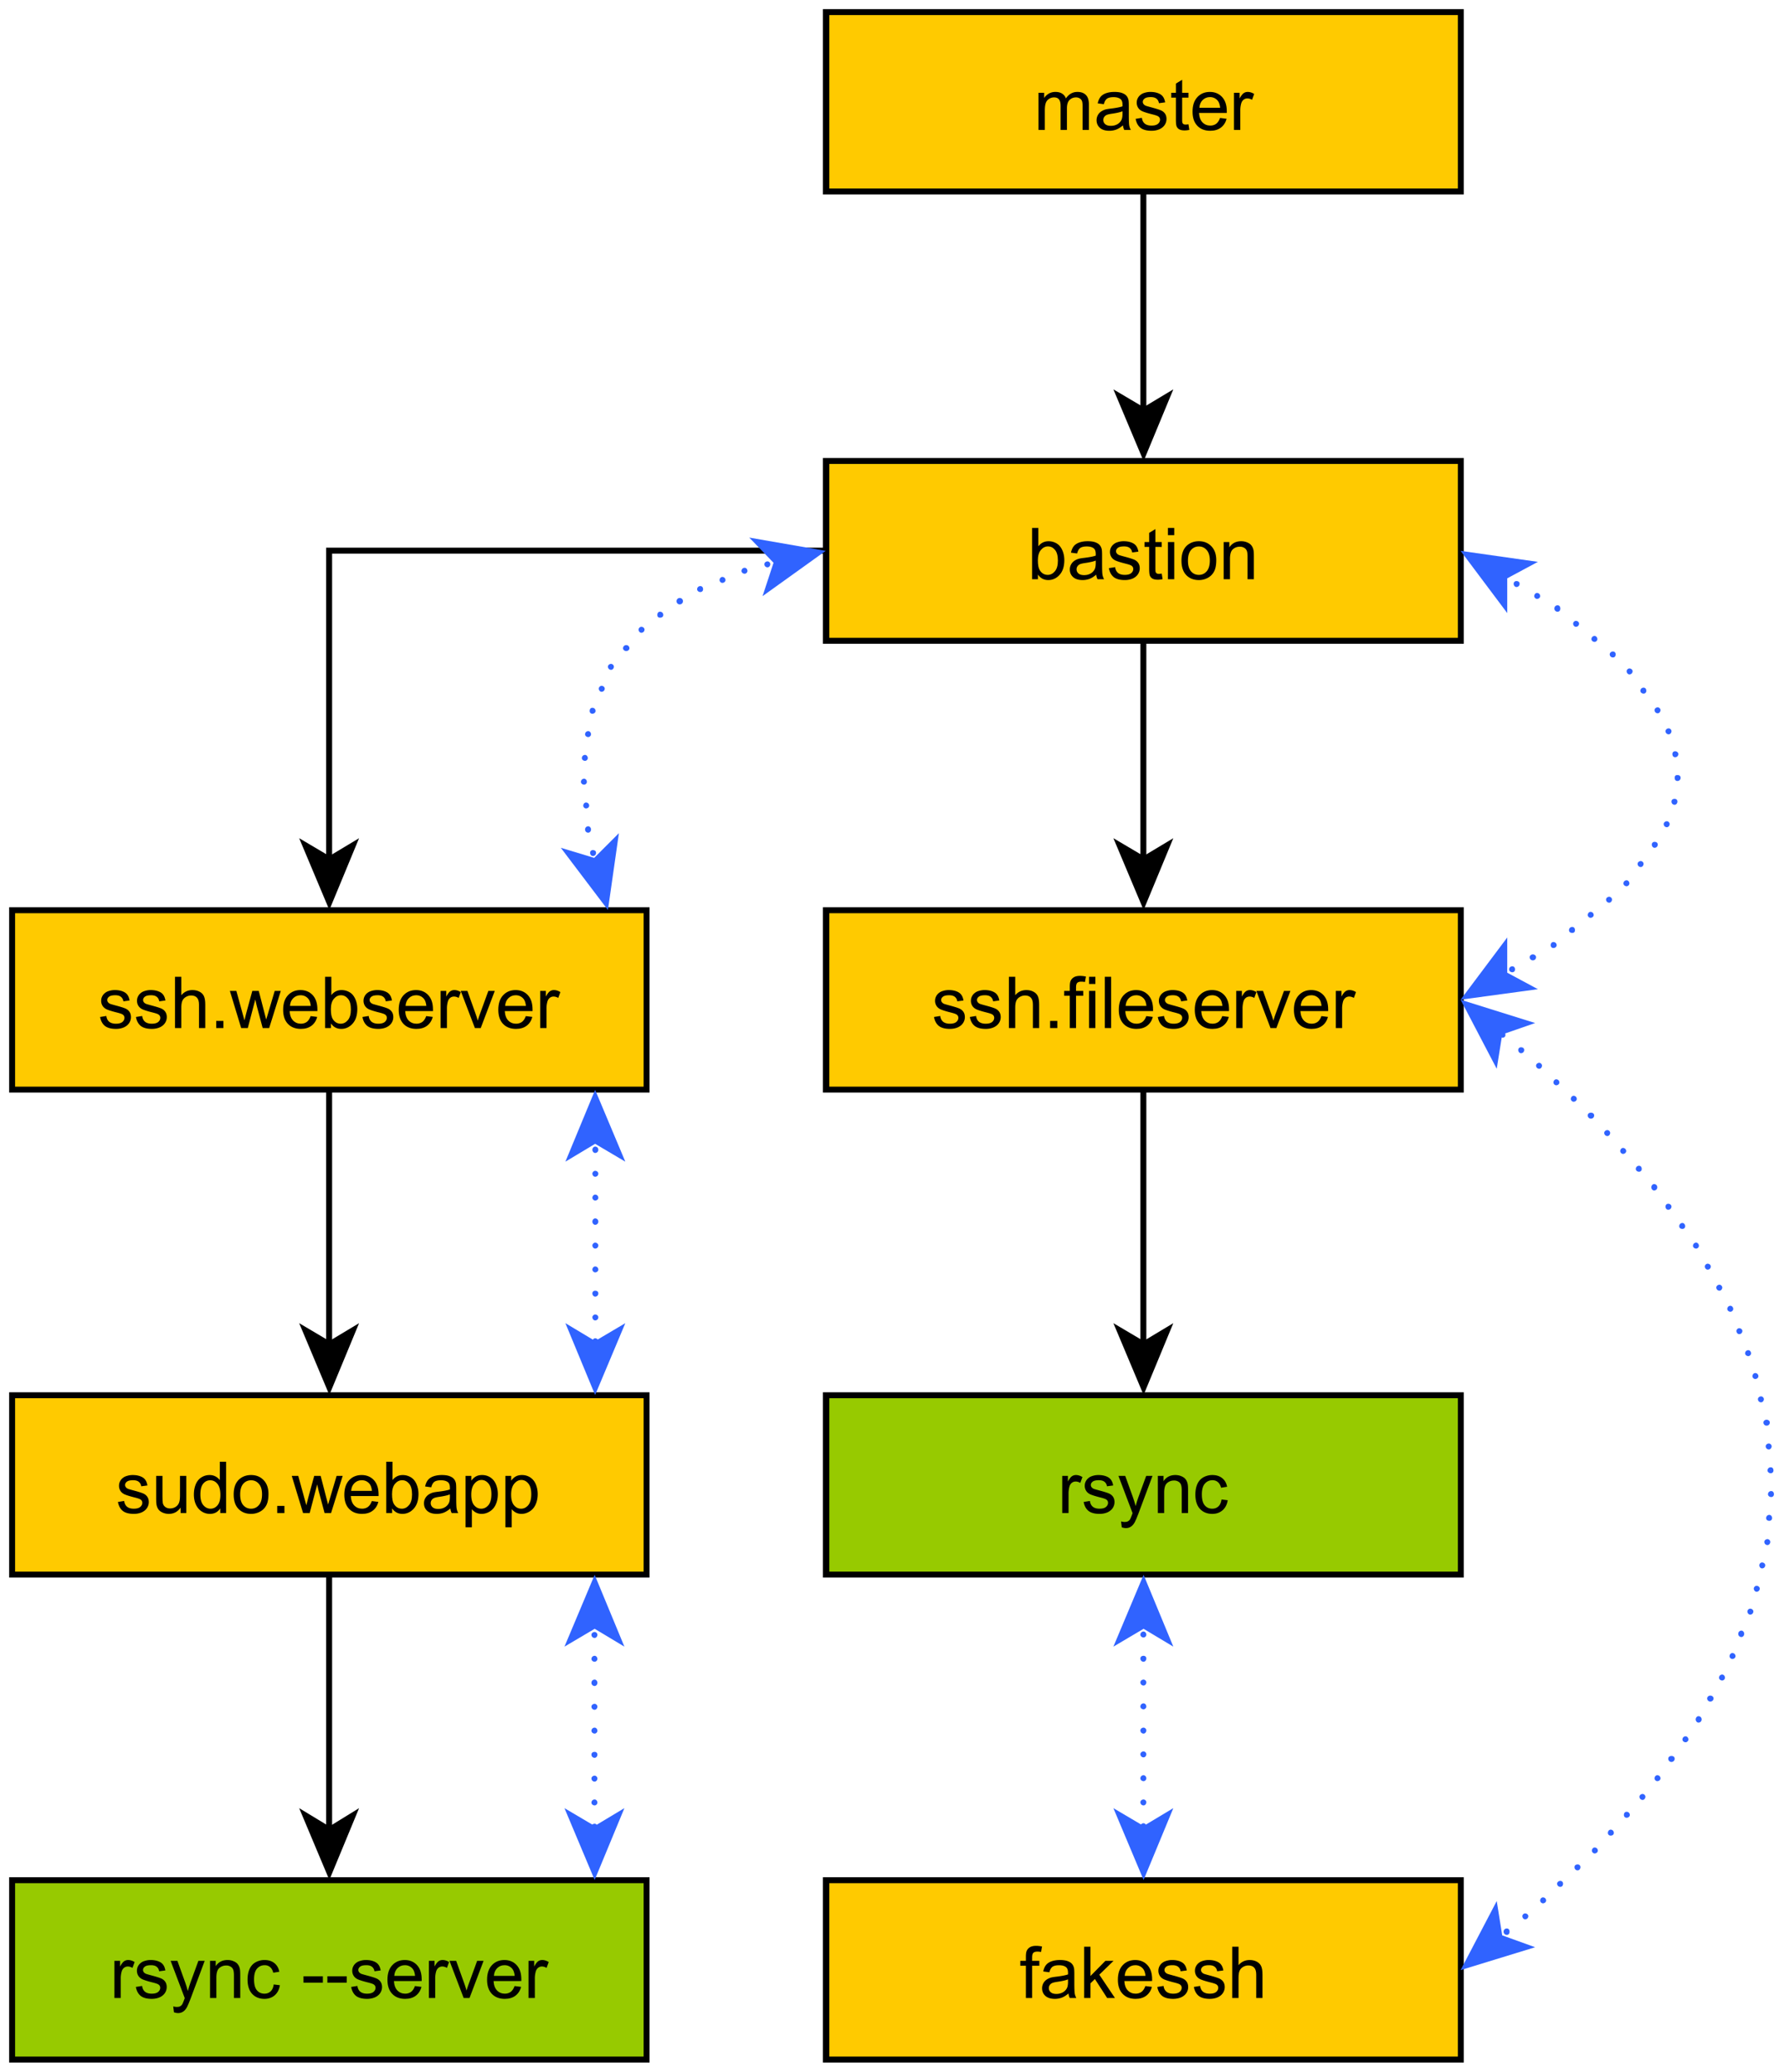 <svg xmlns="http://www.w3.org/2000/svg" xmlns:xlink="http://www.w3.org/1999/xlink" width="624" height="724.479" viewBox="0 0 468 543.359"><defs><symbol overflow="visible" id="a"><path d="M2.766 0H1.234v-13.453h1.641v4.797C3.57-9.531 4.461-9.97 5.547-9.97c.601 0 1.172.121 1.703.36.54.242.984.578 1.328 1.015.344.438.613.969.813 1.594.195.617.296 1.277.296 1.984 0 1.668-.417 2.961-1.25 3.875C7.614-.234 6.625.22 5.47.22 4.32.219 3.422-.258 2.766-1.22zM2.75-4.953c0 1.18.156 2.027.469 2.547.52.844 1.222 1.265 2.11 1.265.726 0 1.35-.312 1.874-.937C7.734-2.703 8-3.633 8-4.875c0-1.281-.258-2.223-.766-2.828-.5-.602-1.109-.906-1.828-.906-.718 0-1.343.312-1.875.937-.523.625-.781 1.531-.781 2.719zm0 0"/></symbol><symbol overflow="visible" id="b"><path d="M7.594-1.203c-.606.523-1.196.89-1.766 1.11a5.213 5.213 0 0 1-1.812.312C2.94.219 2.113-.04 1.53-.562c-.574-.52-.86-1.188-.86-2A2.735 2.735 0 0 1 1.86-4.829c.352-.238.75-.422 1.188-.547.32-.082.812-.16 1.469-.234 1.332-.164 2.316-.36 2.953-.579v-.437c0-.664-.157-1.14-.469-1.422-.418-.363-1.043-.547-1.875-.547-.781 0-1.36.137-1.734.406-.368.274-.637.75-.813 1.438l-1.61-.219c.145-.687.384-1.242.72-1.672.332-.425.816-.754 1.453-.984.644-.227 1.382-.344 2.218-.344.832 0 1.508.102 2.032.297.52.2.898.45 1.14.75.25.293.422.664.516 1.11.05.28.078.792.078 1.53v2.204c0 1.531.035 2.5.11 2.906.07.406.21.797.421 1.172H7.937a3.365 3.365 0 0 1-.343-1.203zm-.125-3.688c-.606.243-1.508.45-2.703.625-.68.094-1.157.204-1.438.329-.281.124-.5.308-.656.546-.156.23-.235.493-.235.782 0 .437.165.804.5 1.093.333.293.82.438 1.47.438.632 0 1.195-.133 1.687-.406a2.64 2.64 0 0 0 1.11-1.157c.175-.363.265-.91.265-1.64zm0 0"/></symbol><symbol overflow="visible" id="c"><path d="M.578-2.906l1.64-.266c.083.656.333 1.164.75 1.516.427.343 1.016.515 1.766.515.758 0 1.32-.148 1.688-.453.363-.312.547-.676.547-1.093 0-.376-.164-.665-.485-.876-.218-.156-.78-.343-1.687-.562-1.211-.313-2.047-.578-2.516-.797-.469-.226-.824-.535-1.062-.922a2.456 2.456 0 0 1-.36-1.312c0-.438.098-.836.297-1.203.196-.375.469-.68.813-.922.25-.196.597-.36 1.047-.485a4.964 4.964 0 0 1 1.421-.203c.77 0 1.442.11 2.016.328.582.22 1.008.524 1.281.907.282.375.473.875.579 1.5l-1.626.218c-.074-.5-.289-.89-.64-1.171-.344-.282-.84-.422-1.484-.422-.762 0-1.305.125-1.625.375-.325.25-.485.543-.485.875 0 .218.067.414.203.578.133.187.344.34.625.453.164.062.656.203 1.469.422 1.164.312 1.977.57 2.438.765.468.2.832.493 1.093.875.258.375.39.844.39 1.407a2.8 2.8 0 0 1-.483 1.562c-.325.48-.79.856-1.391 1.125-.606.258-1.29.39-2.047.39-1.273 0-2.242-.257-2.906-.78C1.187-1.095.766-1.875.578-2.906zm0 0"/></symbol><symbol overflow="visible" id="d"><path d="M4.844-1.484l.234 1.468c-.46.094-.871.141-1.234.141-.606 0-1.074-.094-1.406-.281a1.57 1.57 0 0 1-.688-.75c-.137-.313-.203-.961-.203-1.953v-5.61H.328V-9.75h1.219v-2.406l1.64-1v3.406h1.657v1.281H3.187v5.703c0 .47.024.774.079.907a.765.765 0 0 0 .28.328c.134.086.329.125.579.125.176 0 .414-.024.719-.078zm0 0"/></symbol><symbol overflow="visible" id="e"><path d="M1.25-11.563v-1.89h1.656v1.89zM1.25 0v-9.75h1.656V0zm0 0"/></symbol><symbol overflow="visible" id="f"><path d="M.625-4.875c0-1.8.5-3.14 1.5-4.016.844-.718 1.863-1.078 3.063-1.078 1.343 0 2.437.446 3.28 1.328.852.875 1.282 2.086 1.282 3.625 0 1.262-.188 2.25-.563 2.97a3.96 3.96 0 0 1-1.64 1.671 4.832 4.832 0 0 1-2.36.594C3.82.219 2.72-.22 1.876-1.094 1.039-1.969.625-3.227.625-4.875zm1.703 0c0 1.25.27 2.188.813 2.813.539.617 1.222.921 2.046.921.82 0 1.504-.312 2.047-.937.551-.625.829-1.57.829-2.844 0-1.207-.278-2.117-.829-2.734-.543-.625-1.226-.938-2.046-.938-.825 0-1.508.309-2.047.922-.543.617-.813 1.547-.813 2.797zm0 0"/></symbol><symbol overflow="visible" id="g"><path d="M1.234 0v-9.75H2.72v1.39c.719-1.07 1.754-1.609 3.11-1.609.581 0 1.116.11 1.609.328.5.211.867.485 1.109.829.25.335.422.742.515 1.218.063.305.094.836.094 1.594v6H7.5v-5.922c0-.676-.063-1.18-.188-1.516a1.561 1.561 0 0 0-.687-.796 2.166 2.166 0 0 0-1.14-.297c-.712 0-1.32.226-1.829.672-.511.437-.765 1.28-.765 2.53V0zm0 0"/></symbol><symbol overflow="visible" id="h"><path d="M1.234 0v-13.453h1.657v4.828c.77-.895 1.742-1.344 2.921-1.344.72 0 1.344.149 1.875.438.532.281.91.672 1.141 1.172.227.5.344 1.23.344 2.187V0h-1.64v-6.172c0-.832-.184-1.437-.548-1.812-.355-.375-.859-.563-1.515-.563-.492 0-.953.133-1.39.39-.43.25-.735.595-.923 1.032-.18.43-.265 1.027-.265 1.797V0zm0 0"/></symbol><symbol overflow="visible" id="i"><path d="M1.703 0v-1.875h1.89V0zm0 0"/></symbol><symbol overflow="visible" id="j"><path d="M3.031 0L.062-9.75h1.704l1.546 5.625.579 2.094c.02-.102.187-.77.5-2L5.953-9.75h1.688l1.468 5.656.485 1.86.562-1.875 1.672-5.641h1.594L10.375 0H8.672L7.109-5.844 6.734-7.5 4.766 0zm0 0"/></symbol><symbol overflow="visible" id="k"><path d="M7.906-3.14l1.719.218c-.273.992-.773 1.762-1.5 2.313-.73.554-1.664.828-2.797.828-1.43 0-2.558-.438-3.39-1.313-.836-.875-1.25-2.11-1.25-3.703 0-1.633.421-2.906 1.265-3.812.844-.907 1.938-1.36 3.281-1.36 1.313 0 2.38.446 3.204 1.328.82.887 1.234 2.137 1.234 3.75v.438H2.39c.062 1.074.363 1.898.906 2.469.55.562 1.234.843 2.047.843.601 0 1.117-.156 1.547-.468.425-.32.765-.832 1.015-1.532zM2.484-5.813h5.454c-.086-.82-.293-1.438-.625-1.844-.532-.633-1.215-.953-2.047-.953-.762 0-1.403.257-1.922.765-.524.512-.809 1.188-.86 2.032zm0 0"/></symbol><symbol overflow="visible" id="l"><path d="M1.219 0v-9.75h1.484v1.484c.383-.695.735-1.156 1.047-1.375.32-.218.676-.328 1.063-.328.562 0 1.128.18 1.703.531l-.563 1.532c-.406-.239-.812-.36-1.219-.36-.367 0-.695.11-.984.329-.281.218-.484.523-.61.906a6.532 6.532 0 0 0-.265 1.922V0zm0 0"/></symbol><symbol overflow="visible" id="m"><path d="M3.953 0L.234-9.75h1.75l2.094 5.844c.227.625.438 1.277.625 1.953a27.66 27.66 0 0 1 .61-1.844L7.483-9.75h1.688L5.484 0zm0 0"/></symbol><symbol overflow="visible" id="n"><path d="M7.625 0v-1.438C6.863-.331 5.832.22 4.531.22c-.574 0-1.11-.11-1.61-.328-.5-.22-.87-.493-1.108-.829-.243-.332-.415-.742-.516-1.234-.063-.32-.094-.832-.094-1.531V-9.75H2.86v5.406c0 .867.032 1.45.094 1.75.102.43.32.766.656 1.016.344.25.758.375 1.25.375.5 0 .961-.125 1.391-.375.438-.258.742-.61.922-1.047.187-.438.281-1.07.281-1.906V-9.75H9.11V0zm0 0"/></symbol><symbol overflow="visible" id="o"><path d="M7.563 0v-1.234C6.944-.266 6.038.219 4.842.219c-.78 0-1.5-.215-2.155-.64-.649-.427-1.153-1.024-1.516-1.798C.816-2.989.64-3.867.64-4.859c0-.977.16-1.864.484-2.657.32-.789.805-1.394 1.453-1.812a3.93 3.93 0 0 1 2.188-.64 3.22 3.22 0 0 1 1.562.374c.457.25.832.574 1.125.969v-4.828h1.64V0zm-5.22-4.86c0 1.25.259 2.184.782 2.798.531.617 1.156.921 1.875.921.719 0 1.328-.289 1.828-.875.508-.593.766-1.5.766-2.718 0-1.332-.262-2.305-.782-2.922-.511-.625-1.14-.938-1.89-.938-.742 0-1.356.305-1.844.906-.492.594-.734 1.54-.734 2.829zm0 0"/></symbol><symbol overflow="visible" id="p"><path d="M1.234 3.734V-9.75H2.75v1.266c.352-.489.75-.86 1.188-1.11.445-.25.992-.375 1.64-.375.82 0 1.55.215 2.188.64.644.43 1.129 1.032 1.453 1.813.32.782.484 1.637.484 2.563 0 1-.183 1.902-.547 2.703-.355.793-.875 1.402-1.562 1.828-.68.426-1.39.64-2.14.64a3.174 3.174 0 0 1-1.485-.343 3.467 3.467 0 0 1-1.078-.89v4.75zm1.5-8.546c0 1.25.254 2.18.766 2.78.508.595 1.125.891 1.844.891.726 0 1.351-.304 1.875-.921.531-.626.797-1.586.797-2.891 0-1.238-.258-2.164-.766-2.781-.512-.625-1.121-.938-1.828-.938-.711 0-1.336.328-1.875.985-.543.656-.813 1.617-.813 2.875zm0 0"/></symbol><symbol overflow="visible" id="q"><path d="M1.64 0v-8.469H.173V-9.75H1.64v-1.031c0-.656.054-1.145.171-1.469.157-.426.43-.77.829-1.031.406-.27.968-.406 1.687-.406.469 0 .984.058 1.547.171l-.25 1.438a5.44 5.44 0 0 0-.969-.094c-.5 0-.855.11-1.062.328-.211.211-.313.61-.313 1.203v.891h1.89v1.281h-1.89V0zm0 0"/></symbol><symbol overflow="visible" id="r"><path d="M1.25 0v-13.453h1.656v7.672L6.812-9.75h2.141L5.22-6.125 9.329 0H7.28L4.063-4.984 2.905-3.86V0zm0 0"/></symbol><symbol overflow="visible" id="s"><path d="M1.172 3.75L.984 2.203c.364.094.676.14.938.14.375 0 .672-.062.89-.187.22-.117.395-.281.532-.5.101-.168.273-.578.515-1.234L4 .016.297-9.75h1.781L4.11-4.11c.258.72.493 1.477.704 2.266.195-.758.425-1.5.687-2.218L7.578-9.75h1.656L5.531.172c-.406 1.062-.718 1.797-.937 2.203-.293.54-.633.938-1.016 1.188-.375.257-.824.39-1.344.39-.324 0-.68-.07-1.062-.203zm0 0"/></symbol><symbol overflow="visible" id="t"><path d="M7.594-3.563l1.625.204c-.18 1.125-.633 2.007-1.36 2.64-.73.625-1.625.938-2.687.938-1.336 0-2.406-.43-3.219-1.297C1.141-1.953.734-3.207.734-4.844c0-1.05.172-1.968.516-2.75.352-.789.883-1.383 1.594-1.781a4.756 4.756 0 0 1 2.328-.594c1.062 0 1.926.274 2.594.813.675.531 1.109 1.289 1.296 2.265l-1.593.25c-.157-.656-.434-1.144-.828-1.468-.387-.332-.856-.5-1.407-.5-.824 0-1.496.304-2.015.906-.524.594-.781 1.539-.781 2.828 0 1.305.25 2.25.75 2.844.5.594 1.156.89 1.968.89.645 0 1.18-.195 1.61-.593.437-.395.71-1.004.828-1.829zm0 0"/></symbol><symbol overflow="visible" id="v"><path d="M.594-4.031v-1.672h5.078v1.672zm0 0"/></symbol><symbol overflow="visible" id="w"><path d="M1.203 0v-13.453H2.86V0zm0 0"/></symbol><symbol overflow="visible" id="x"><path d="M1.234 0v-9.75H2.72v1.375c.3-.477.707-.863 1.219-1.156a3.446 3.446 0 0 1 1.734-.438c.719 0 1.305.153 1.766.453.468.305.796.72.984 1.25.77-1.132 1.773-1.703 3.015-1.703.97 0 1.711.274 2.235.813.52.531.781 1.355.781 2.469V0h-1.656v-6.14c0-.657-.055-1.13-.156-1.423a1.384 1.384 0 0 0-.579-.703 1.855 1.855 0 0 0-1-.265c-.68 0-1.246.23-1.703.687-.449.45-.671 1.18-.671 2.188V0H7.03v-6.328c0-.738-.136-1.29-.406-1.656-.273-.364-.71-.547-1.313-.547-.468 0-.902.125-1.296.375a2.03 2.03 0 0 0-.86 1.062c-.18.469-.265 1.149-.265 2.032V0zm0 0"/></symbol></defs><path d="M0 0h468v543.36H0zm0 0" fill="#fff"/><path d="M216.719 120.96H383.16V168H216.72zm0 0" fill="#ffca00"/><use xlink:href="#a" x="341.52" y="276.24" width="100%" height="100%" transform="translate(-72 -124.32)"/><use xlink:href="#b" x="351.978" y="276.24" width="100%" height="100%" transform="translate(-72 -124.32)"/><use xlink:href="#c" x="362.32" y="276.24" width="100%" height="100%" transform="translate(-72 -124.32)"/><use xlink:href="#d" x="371.911" y="276.24" width="100%" height="100%" transform="translate(-72 -124.32)"/><use xlink:href="#e" x="377.135" y="276.24" width="100%" height="100%" transform="translate(-72 -124.32)"/><use xlink:href="#f" x="381.313" y="276.24" width="100%" height="100%" transform="translate(-72 -124.32)"/><use xlink:href="#g" x="391.771" y="276.24" width="100%" height="100%" transform="translate(-72 -124.32)"/><path d="M216.719 120.121H384v48.719H215.879V120.12zm0 1.559v-.72h.84V168h-.84v-.719H383.16V168h-.719v-47.04h.72v.72zm0 0"/><path d="M3.121 238.68H169.56v47.16H3.12zm0 0" fill="#ffca00"/><use xlink:href="#c" x="97.68" y="393.96" width="100%" height="100%" transform="translate(-72 -124.32)"/><use xlink:href="#c" x="107.082" y="393.96" width="100%" height="100%" transform="translate(-72 -124.32)"/><use xlink:href="#h" x="116.672" y="393.96" width="100%" height="100%" transform="translate(-72 -124.32)"/><use xlink:href="#i" x="127.015" y="393.96" width="100%" height="100%" transform="translate(-72 -124.32)"/><use xlink:href="#j" x="132.239" y="393.96" width="100%" height="100%" transform="translate(-72 -124.32)"/><use xlink:href="#k" x="145.59" y="393.96" width="100%" height="100%" transform="translate(-72 -124.32)"/><use xlink:href="#a" x="156.048" y="393.96" width="100%" height="100%" transform="translate(-72 -124.32)"/><use xlink:href="#c" x="166.506" y="393.96" width="100%" height="100%" transform="translate(-72 -124.32)"/><use xlink:href="#k" x="175.908" y="393.96" width="100%" height="100%" transform="translate(-72 -124.32)"/><use xlink:href="#l" x="186.367" y="393.96" width="100%" height="100%" transform="translate(-72 -124.32)"/><use xlink:href="#m" x="192.628" y="393.96" width="100%" height="100%" transform="translate(-72 -124.32)"/><use xlink:href="#k" x="202.031" y="393.96" width="100%" height="100%" transform="translate(-72 -124.32)"/><use xlink:href="#l" x="212.489" y="393.96" width="100%" height="100%" transform="translate(-72 -124.32)"/><path d="M3.121 237.96h167.277v48.599h-168V237.96zm0 1.56v-.84h.84v47.16h-.84V285H169.56v.84h-.72v-47.16h.72v.84zm0 0"/><path d="M3.121 365.879H169.56v47.16H3.12zm0 0" fill="#ffca00"/><use xlink:href="#c" x="102.36" y="521.16" width="100%" height="100%" transform="translate(-72 -124.32)"/><use xlink:href="#n" x="111.762" y="521.16" width="100%" height="100%" transform="translate(-72 -124.32)"/><use xlink:href="#o" x="122.22" y="521.16" width="100%" height="100%" transform="translate(-72 -124.32)"/><use xlink:href="#f" x="132.678" y="521.16" width="100%" height="100%" transform="translate(-72 -124.32)"/><use xlink:href="#i" x="143.021" y="521.16" width="100%" height="100%" transform="translate(-72 -124.32)"/><use xlink:href="#j" x="148.474" y="521.16" width="100%" height="100%" transform="translate(-72 -124.32)"/><use xlink:href="#k" x="161.637" y="521.16" width="100%" height="100%" transform="translate(-72 -124.32)"/><use xlink:href="#a" x="172.095" y="521.16" width="100%" height="100%" transform="translate(-72 -124.32)"/><use xlink:href="#b" x="182.553" y="521.16" width="100%" height="100%" transform="translate(-72 -124.32)"/><use xlink:href="#p" x="192.895" y="521.16" width="100%" height="100%" transform="translate(-72 -124.32)"/><use xlink:href="#p" x="203.353" y="521.16" width="100%" height="100%" transform="translate(-72 -124.32)"/><path d="M3.121 365.16h167.277v48.598h-168V365.16zm0 1.559v-.84h.84v47.16h-.84v-.84H169.56v.84h-.72v-47.16h.72v.84zm0 0"/><path d="M216.719 493.078H383.16v47.16H216.72zm0 0" fill="#ffca00"/><use xlink:href="#q" x="339.48" y="648.36" width="100%" height="100%" transform="translate(-72 -124.32)"/><use xlink:href="#b" x="344.704" y="648.36" width="100%" height="100%" transform="translate(-72 -124.32)"/><use xlink:href="#r" x="355.163" y="648.36" width="100%" height="100%" transform="translate(-72 -124.32)"/><use xlink:href="#k" x="364.565" y="648.36" width="100%" height="100%" transform="translate(-72 -124.32)"/><use xlink:href="#c" x="375.023" y="648.36" width="100%" height="100%" transform="translate(-72 -124.32)"/><use xlink:href="#c" x="384.613" y="648.36" width="100%" height="100%" transform="translate(-72 -124.32)"/><use xlink:href="#h" x="394.015" y="648.36" width="100%" height="100%" transform="translate(-72 -124.32)"/><path d="M216.719 492.36H384v48.6H215.879v-48.6zm0 1.558v-.84h.84v47.16h-.84v-.84H383.16v.84h-.719v-47.16h.72v.84zm0 0"/><path d="M216.719 365.879H383.16v47.16H216.72zm0 0" fill="#97ca00"/><use xlink:href="#l" x="349.44" y="521.16" width="100%" height="100%" transform="translate(-72 -124.32)"/><use xlink:href="#c" x="355.702" y="521.16" width="100%" height="100%" transform="translate(-72 -124.32)"/><use xlink:href="#s" x="365.104" y="521.16" width="100%" height="100%" transform="translate(-72 -124.32)"/><use xlink:href="#g" x="374.506" y="521.16" width="100%" height="100%" transform="translate(-72 -124.32)"/><use xlink:href="#t" x="384.849" y="521.16" width="100%" height="100%" transform="translate(-72 -124.32)"/><path d="M216.719 365.16H384v48.598H215.879V365.16zm0 1.559v-.84h.84v47.16h-.84v-.84H383.16v.84h-.719v-47.16h.72v.84zm0 0"/><path d="M3.121 493.078H169.56v47.16H3.12zm0 0" fill="#97ca00"/><use xlink:href="#l" x="100.8" y="648.36" width="100%" height="100%" transform="translate(-72 -124.32)"/><use xlink:href="#c" x="107.062" y="648.36" width="100%" height="100%" transform="translate(-72 -124.32)"/><use xlink:href="#s" x="116.464" y="648.36" width="100%" height="100%" transform="translate(-72 -124.32)"/><use xlink:href="#g" x="125.866" y="648.36" width="100%" height="100%" transform="translate(-72 -124.32)"/><use xlink:href="#t" x="136.209" y="648.36" width="100%" height="100%" transform="translate(-72 -124.32)"/><use xlink:href="#u" x="145.799" y="648.36" width="100%" height="100%" transform="translate(-72 -124.32)"/><use xlink:href="#v" x="151.023" y="648.36" width="100%" height="100%" transform="translate(-72 -124.32)"/><use xlink:href="#v" x="157.285" y="648.36" width="100%" height="100%" transform="translate(-72 -124.32)"/><use xlink:href="#c" x="163.547" y="648.36" width="100%" height="100%" transform="translate(-72 -124.32)"/><use xlink:href="#k" x="172.949" y="648.36" width="100%" height="100%" transform="translate(-72 -124.32)"/><use xlink:href="#l" x="183.292" y="648.36" width="100%" height="100%" transform="translate(-72 -124.32)"/><use xlink:href="#m" x="189.685" y="648.36" width="100%" height="100%" transform="translate(-72 -124.32)"/><use xlink:href="#k" x="199.087" y="648.36" width="100%" height="100%" transform="translate(-72 -124.32)"/><use xlink:href="#l" x="209.43" y="648.36" width="100%" height="100%" transform="translate(-72 -124.32)"/><path d="M3.121 492.36h167.277v48.6h-168v-48.6zm0 1.558v-.84h.84v47.16h-.84v-.84H169.56v.84h-.72v-47.16h.72v.84zm0 0"/><path d="M216.719 238.68H383.16v47.16H216.72zm0 0" fill="#ffca00"/><use xlink:href="#c" x="316.44" y="393.96" width="100%" height="100%" transform="translate(-72 -124.32)"/><use xlink:href="#c" x="325.842" y="393.96" width="100%" height="100%" transform="translate(-72 -124.32)"/><use xlink:href="#h" x="335.432" y="393.96" width="100%" height="100%" transform="translate(-72 -124.32)"/><use xlink:href="#i" x="345.775" y="393.96" width="100%" height="100%" transform="translate(-72 -124.32)"/><use xlink:href="#q" x="350.999" y="393.96" width="100%" height="100%" transform="translate(-72 -124.32)"/><use xlink:href="#e" x="356.452" y="393.96" width="100%" height="100%" transform="translate(-72 -124.32)"/><use xlink:href="#w" x="360.63" y="393.96" width="100%" height="100%" transform="translate(-72 -124.32)"/><use xlink:href="#k" x="364.808" y="393.96" width="100%" height="100%" transform="translate(-72 -124.32)"/><use xlink:href="#c" x="375.15" y="393.96" width="100%" height="100%" transform="translate(-72 -124.32)"/><use xlink:href="#k" x="384.74" y="393.96" width="100%" height="100%" transform="translate(-72 -124.32)"/><use xlink:href="#l" x="395.083" y="393.96" width="100%" height="100%" transform="translate(-72 -124.32)"/><use xlink:href="#m" x="401.345" y="393.96" width="100%" height="100%" transform="translate(-72 -124.32)"/><use xlink:href="#k" x="410.747" y="393.96" width="100%" height="100%" transform="translate(-72 -124.32)"/><use xlink:href="#l" x="421.205" y="393.96" width="100%" height="100%" transform="translate(-72 -124.32)"/><path d="M216.719 237.96H384v48.599H215.879V237.96zm0 1.56v-.84h.84v47.16h-.84V285H383.16v.84h-.719v-47.16h.72v.84zm0 0"/><path d="M216.719 3.121H383.16v47.16H216.72zm0 0" fill="#ffca00"/><use xlink:href="#x" x="343.2" y="158.4" width="100%" height="100%" transform="translate(-72 -124.32)"/><use xlink:href="#b" x="358.996" y="158.4" width="100%" height="100%" transform="translate(-72 -124.32)"/><use xlink:href="#c" x="369.338" y="158.4" width="100%" height="100%" transform="translate(-72 -124.32)"/><use xlink:href="#d" x="378.928" y="158.4" width="100%" height="100%" transform="translate(-72 -124.32)"/><use xlink:href="#k" x="384.153" y="158.4" width="100%" height="100%" transform="translate(-72 -124.32)"/><use xlink:href="#l" x="394.495" y="158.4" width="100%" height="100%" transform="translate(-72 -124.32)"/><path d="M216.719 2.398H384V51H215.879V2.398zm0 1.563v-.84h.84v47.16h-.84v-.84H383.16v.84h-.719V3.121h.72v.84zm0 0M216.719 145.2H86.399v-.72h.722v81.598H85.56v-82.437h131.16zm0 0"/><path d="M86.398 238.68l7.801-18.84-7.8 4.68-7.919-4.68zm0 0"/><path d="M201.36 147.238c.359 0 .718.364.718.723 0 .48-.36.84-.719.84a.82.82 0 0 1-.84-.84c0-.36.36-.723.84-.723zm-6 1.68c.359 0 .718.363.718.84 0 .363-.36.722-.719.722-.48 0-.84-.359-.84-.722 0-.477.36-.84.84-.84zm-5.88 2.402c.48 0 .84.36.84.84 0 .36-.36.719-.84.719-.359 0-.718-.36-.718-.719 0-.48.36-.84.718-.84zm-5.761 2.399c.48 0 .722.36.722.84 0 .359-.242.722-.722.722s-.84-.363-.84-.722c0-.48.36-.84.84-.84zm-5.399 3.12c.48 0 .84.36.84.84 0 .481-.36.84-.84.84a.82.82 0 0 1-.84-.84c0-.48.36-.84.84-.84zm-5.16 3.602c.48 0 .84.36.84.84 0 .477-.36.719-.84.719s-.719-.242-.719-.719c0-.48.239-.84.72-.84zm-4.922 3.957c.48 0 .84.36.84.723 0 .48-.36.84-.84.84-.36 0-.718-.36-.718-.84 0-.363.359-.723.718-.723zm-3.957 4.801c.48 0 .84.36.84.84 0 .36-.36.719-.84.719s-.84-.36-.84-.719c0-.48.36-.84.84-.84zm-3.96 4.922c.359 0 .718.36.718.719 0 .48-.36.84-.719.84a.82.82 0 0 1-.84-.84c0-.36.36-.719.84-.719zm-2.52 5.758c.48 0 .84.36.84.723 0 .476-.36.84-.84.84-.36 0-.723-.364-.723-.84 0-.364.363-.723.723-.723zm-2.403 5.762c.48 0 .84.359.84.84 0 .359-.36.718-.84.718-.476 0-.718-.36-.718-.719 0-.48.242-.84.718-.84zm-1.078 6.117c.36 0 .72.363.72.844 0 .359-.36.718-.72.718-.48 0-.84-.36-.84-.718 0-.48.36-.844.84-.844zm-.84 6.242c.36 0 .72.36.72.84 0 .36-.36.719-.72.719-.48 0-.84-.36-.84-.72 0-.48.36-.839.84-.839zm-.242 6.238c.364 0 .723.364.723.84 0 .363-.36.723-.723.723-.476 0-.84-.36-.84-.723 0-.476.364-.84.84-.84zm.48 6.242c.481 0 .84.36.84.84 0 .36-.359.72-.84.72-.359 0-.718-.36-.718-.72 0-.48.36-.84.719-.84zm.602 6.239c.36 0 .72.36.72.84s-.36.84-.72.84a.82.82 0 0 1-.84-.84c0-.48.36-.84.84-.84zm1.2 6.242c.48 0 .84.238.84.719 0 .48-.36.84-.84.84-.36 0-.72-.36-.72-.84s.36-.72.72-.72zm0 0" fill="#3063ff"/><path d="M216.602 144.48L196.559 141l6.363 6.602-2.883 8.757zm0 0M159.48 238.68l2.88-20.16-6.481 6.48-8.758-2.64zm0 0" fill="#3063ff"/><path d="M87.121 285.84v67.441H85.56V285.84zm0 0"/><path d="M86.398 365.879l7.801-18.84-7.8 4.68-7.919-4.68zm0 0"/><path d="M156.121 300.719c.48 0 .84.36.84.84s-.36.84-.84.84c-.36 0-.723-.36-.723-.84s.364-.84.723-.84zm0 6.36c.48 0 .84.362.84.722 0 .48-.36.84-.84.84-.36 0-.723-.36-.723-.84 0-.36.364-.723.723-.723zm0 6.241c.48 0 .84.36.84.84 0 .36-.36.719-.84.719-.36 0-.723-.36-.723-.719 0-.48.364-.84.723-.84zm0 6.239c.48 0 .84.359.84.84 0 .48-.36.84-.84.84-.36 0-.723-.36-.723-.84 0-.481.364-.84.723-.84zm0 6.359c.48 0 .84.363.84.723 0 .48-.36.84-.84.84-.36 0-.723-.36-.723-.84 0-.36.364-.723.723-.723zm0 6.242c.48 0 .84.36.84.84 0 .36-.36.719-.84.719-.36 0-.723-.36-.723-.719 0-.48.364-.84.723-.84zm0 6.36c.48 0 .84.238.84.718s-.36.84-.84.84c-.36 0-.723-.36-.723-.84s.364-.718.723-.718zm0 6.238c.48 0 .84.363.84.722 0 .48-.36.84-.84.84-.36 0-.723-.36-.723-.84 0-.359.364-.722.723-.722zm0 6.242c.48 0 .84.36.84.84 0 .36-.36.719-.84.719-.36 0-.723-.36-.723-.72 0-.48.364-.839.723-.839zm0 0" fill="#3063ff"/><path d="M156.121 285.84l-7.8 18.84 7.8-4.68 7.918 4.68zm0 0M156.121 365.879l7.918-18.84-7.918 4.68-7.8-4.68zm0 0M300 427.918c.36 0 .719.363.719.84 0 .363-.36.722-.719.722-.48 0-.84-.359-.84-.722 0-.477.36-.84.84-.84zm0 6.363c.36 0 .719.239.719.719s-.36.84-.719.84a.82.82 0 0 1-.84-.84c0-.48.36-.719.84-.719zm0 6.239c.36 0 .719.359.719.718 0 .48-.36.84-.719.84a.82.82 0 0 1-.84-.84c0-.36.36-.718.84-.718zm0 6.238c.36 0 .719.363.719.844 0 .359-.36.718-.719.718-.48 0-.84-.36-.84-.718 0-.48.36-.844.84-.844zm0 6.363c.36 0 .719.36.719.719 0 .48-.36.84-.719.84a.82.82 0 0 1-.84-.84c0-.36.36-.719.84-.719zm0 6.238c.36 0 .719.36.719.72 0 .48-.36.839-.719.839a.82.82 0 0 1-.84-.84c0-.36.36-.719.84-.719zm0 6.243c.36 0 .719.359.719.84 0 .359-.36.718-.719.718-.48 0-.84-.36-.84-.719 0-.48.36-.84.84-.84zm0 6.359c.36 0 .719.36.719.719 0 .48-.36.84-.719.84a.82.82 0 0 1-.84-.84c0-.36.36-.72.84-.72zm0 6.238c.36 0 .719.36.719.84 0 .36-.36.719-.719.719-.48 0-.84-.36-.84-.719 0-.48.36-.84.84-.84zm0 0" fill="#3063ff"/><path d="M300 413.04l-7.922 18.839 7.922-4.68 7.8 4.68zm0 0M300 493.078l7.8-18.84-7.8 4.68-7.922-4.68zm0 0M156 428.04c.36 0 .719.358.719.718 0 .48-.36.844-.719.844a.823.823 0 0 1-.84-.844c0-.36.36-.719.84-.719zm0 6.241c.36 0 .719.36.719.84 0 .36-.36.719-.719.719-.48 0-.84-.36-.84-.719 0-.48.36-.84.84-.84zm0 6.239c.36 0 .719.359.719.84 0 .48-.36.84-.719.84a.82.82 0 0 1-.84-.84c0-.481.36-.84.84-.84zm0 6.359c.36 0 .719.36.719.723 0 .476-.36.84-.719.84a.822.822 0 0 1-.84-.84c0-.364.36-.723.84-.723zm0 6.242c.36 0 .719.36.719.84 0 .36-.36.719-.719.719-.48 0-.84-.36-.84-.72 0-.48.36-.839.84-.839zm0 6.36c.36 0 .719.238.719.718s-.36.84-.719.84a.82.82 0 0 1-.84-.84c0-.48.36-.719.84-.719zm0 6.238c.36 0 .719.36.719.722 0 .477-.36.84-.719.84a.822.822 0 0 1-.84-.84c0-.363.36-.722.84-.722zm0 6.242c.36 0 .719.36.719.84 0 .36-.36.719-.719.719-.48 0-.84-.36-.84-.72 0-.48.36-.84.84-.84zm0 6.36c.36 0 .719.359.719.718 0 .48-.36.84-.719.84a.82.82 0 0 1-.84-.84c0-.36.36-.719.84-.719zm0 0" fill="#3063ff"/><path d="M156 413.04l-7.922 18.839 7.922-4.68 7.8 4.68zm0 0M156 493.078l7.8-18.84-7.8 4.68-7.922-4.68zm0 0" fill="#3063ff"/><path d="M87.121 413.04v67.562H85.56v-67.563zm0 0"/><path d="M86.398 493.078l7.801-18.84-7.8 4.801-7.919-4.8zm0 0M300.719 168v58.078h-1.559V168zm0 0"/><path d="M300 238.68l7.8-18.84-7.8 4.68-7.922-4.68zm0 0"/><path d="M395.281 505.8c.48 0 .719.36.719.84 0 .481-.238.84-.719.84a.82.82 0 0 1-.84-.84c0-.48.36-.84.84-.84zm4.797-3.96c.48 0 .844.36.844.719 0 .48-.363.84-.844.84-.36 0-.719-.36-.719-.84 0-.36.36-.72.72-.72zm4.684-4.2c.476 0 .84.36.84.84 0 .36-.364.72-.84.72-.364 0-.723-.36-.723-.72 0-.48.36-.84.723-.84zm4.558-4.32c.48 0 .72.36.72.72 0 .48-.24.839-.72.839a.82.82 0 0 1-.84-.84c0-.36.36-.719.84-.719zm4.559-4.32c.36 0 .723.238.723.719 0 .48-.364.84-.723.84a.82.82 0 0 1-.84-.84c0-.48.36-.719.84-.719zm4.441-4.441c.48 0 .84.359.84.84 0 .359-.36.722-.84.722-.36 0-.718-.363-.718-.723 0-.48.359-.84.718-.84zm4.2-4.68c.48 0 .84.36.84.84s-.36.722-.84.722c-.36 0-.72-.242-.72-.722s.36-.84.72-.84zm4.199-4.68c.48 0 .84.36.84.84 0 .36-.36.719-.84.719s-.719-.36-.719-.719c0-.48.238-.84.719-.84zm4.203-4.68c.36 0 .719.36.719.72 0 .48-.36.84-.72.84a.823.823 0 0 1-.843-.84c0-.36.363-.72.844-.72zm3.84-4.917c.476 0 .84.359.84.84 0 .359-.364.718-.84.718-.364 0-.723-.36-.723-.719 0-.48.36-.84.723-.84zm3.718-5.043c.48 0 .84.242.84.722 0 .477-.36.84-.84.84a.822.822 0 0 1-.84-.84c0-.48.36-.722.84-.722zm3.72-5.16c.359 0 .722.359.722.84 0 .363-.363.722-.723.722-.48 0-.84-.36-.84-.723 0-.48.36-.84.84-.84zm3.359-5.278c.48 0 .84.36.84.84s-.36.84-.84.84c-.36 0-.72-.36-.72-.84s.36-.84.72-.84zm3.12-5.402c.481 0 .84.36.84.722 0 .477-.359.84-.84.84a.822.822 0 0 1-.84-.84c0-.363.36-.722.84-.722zm3.122-5.52c.36 0 .719.36.719.84 0 .36-.36.719-.72.719-.48 0-.84-.36-.84-.719 0-.48.36-.84.84-.84zm2.64-5.64c.48 0 .84.359.84.84 0 .359-.36.722-.84.722-.363 0-.722-.363-.722-.723 0-.48.36-.84.722-.84zm2.399-5.88c.36 0 .719.36.719.84 0 .481-.36.84-.72.84a.82.82 0 0 1-.839-.84c0-.48.36-.84.84-.84zm2.281-5.761c.48 0 .84.363.84.723 0 .48-.36.84-.84.84-.36 0-.723-.36-.723-.84 0-.36.364-.723.723-.723zm1.68-6c.48 0 .84.363.84.723 0 .48-.36.84-.84.84-.36 0-.723-.36-.723-.84 0-.36.363-.723.723-.723zm1.437-6.117c.48 0 .84.36.84.719 0 .48-.36.84-.84.84-.36 0-.718-.36-.718-.84 0-.36.359-.72.718-.72zm1.442-6.121c.36 0 .718.36.718.718 0 .48-.359.84-.718.84a.82.82 0 0 1-.84-.84c0-.359.36-.718.84-.718zm.48-6.36c.36 0 .719.36.719.84s-.36.719-.719.719c-.48 0-.84-.238-.84-.719 0-.48.36-.84.84-.84zm.48-6.242c.481 0 .72.363.72.84 0 .363-.239.723-.72.723-.48 0-.84-.36-.84-.723 0-.477.36-.84.84-.84zm-.12-6.238c.48 0 .718.36.718.84 0 .36-.238.718-.718.718s-.84-.359-.84-.718c0-.48.36-.84.84-.84zm-.48-6.238c.358 0 .722.359.722.718 0 .48-.364.84-.723.84a.82.82 0 0 1-.84-.84c0-.36.36-.718.84-.718zm-.599-6.243c.48 0 .84.36.84.72 0 .48-.36.839-.84.839a.82.82 0 0 1-.84-.84c0-.36.36-.719.84-.719zM462 366.24c.36 0 .719.363.719.722 0 .48-.36.84-.719.84a.82.82 0 0 1-.84-.84c0-.36.36-.723.84-.723zm-1.559-6.118c.48 0 .84.36.84.84 0 .36-.36.719-.84.719-.363 0-.722-.36-.722-.72 0-.48.36-.839.722-.839zm-1.8-6c.359 0 .718.36.718.84 0 .36-.359.719-.718.719-.48 0-.84-.36-.84-.72 0-.48.36-.839.84-.839zm-2.403-5.762c.48 0 .84.36.84.72 0 .48-.36.839-.84.839-.36 0-.718-.36-.718-.84 0-.36.359-.719.718-.719zm-2.277-5.879c.36 0 .719.36.719.84 0 .36-.36.72-.72.72-.48 0-.839-.36-.839-.72 0-.48.36-.84.84-.84zm-2.883-5.52c.363 0 .723.36.723.72 0 .48-.36.84-.723.84a.822.822 0 0 1-.84-.84c0-.36.364-.72.84-.72zm-3.117-5.519c.48 0 .84.36.84.72 0 .48-.36.839-.84.839-.36 0-.723-.36-.723-.84 0-.36.364-.719.723-.719zm-3-5.523c.36 0 .719.363.719.84 0 .363-.36.722-.72.722-.48 0-.839-.359-.839-.722 0-.477.36-.84.84-.84zm-3.602-5.16c.36 0 .72.363.72.844 0 .476-.36.718-.72.718-.48 0-.84-.242-.84-.718 0-.48.36-.844.84-.844zm-3.718-5.04c.48 0 .84.36.84.723 0 .477-.36.84-.84.84s-.72-.363-.72-.84c0-.363.24-.722.72-.722zm-3.72-5.16c.477 0 .84.36.84.84s-.363.84-.84.84c-.362 0-.722-.36-.722-.84s.36-.84.723-.84zm-3.96-4.8c.48 0 .719.363.719.844 0 .359-.239.718-.72.718-.48 0-.839-.36-.839-.718 0-.48.36-.844.84-.844zm-4.2-4.68c.477 0 .84.363.84.84 0 .363-.363.723-.84.723-.363 0-.722-.36-.722-.723 0-.477.36-.84.723-.84zm-4.081-4.68c.36 0 .718.36.718.723 0 .48-.359.84-.718.84a.82.82 0 0 1-.84-.84c0-.363.36-.723.84-.723zm-4.32-4.558c.48 0 .84.238.84.719 0 .48-.36.84-.84.84a.82.82 0 0 1-.84-.84c0-.48.359-.72.84-.72zm-4.56-4.442c.481 0 .84.36.84.84 0 .364-.359.723-.84.723-.359 0-.722-.36-.722-.723 0-.48.363-.84.723-.84zm-4.562-4.32c.48 0 .84.363.84.84 0 .363-.36.723-.84.723-.36 0-.718-.36-.718-.723 0-.477.359-.84.718-.84zm-4.437-4.32c.36 0 .719.363.719.722 0 .48-.36.84-.72.84a.82.82 0 0 1-.84-.84c0-.359.36-.722.84-.722zM399 274.68c.48 0 .84.238.84.718s-.36.84-.84.84c-.36 0-.719-.36-.719-.84s.36-.718.719-.718zm-4.8-4.078c.48 0 .722.359.722.84 0 .359-.242.718-.723.718-.48 0-.84-.36-.84-.719 0-.48.36-.84.84-.84zm0 0" fill="#3063ff"/><path d="M383.16 516.719l19.559-6-8.64-3.117-1.438-9zm0 0M383.16 262.2l9.48 18.12 1.438-9 8.64-3zm0 0" fill="#3063ff"/><path d="M300.719 285.84v67.558h-1.559V285.84zm0 0"/><path d="M300 365.879l7.8-18.84-7.8 4.68-7.922-4.68zm0 0"/><path d="M396.719 253.441c.48 0 .722.36.722.84 0 .36-.242.719-.722.719s-.84-.36-.84-.719c0-.48.36-.84.84-.84zm5.402-3.12c.48 0 .84.359.84.718 0 .48-.36.84-.84.84a.82.82 0 0 1-.84-.84c0-.36.36-.719.84-.719zm5.399-3.243c.48 0 .84.363.84.84 0 .363-.36.723-.84.723s-.72-.36-.72-.723c0-.477.24-.84.72-.84zm4.921-3.957c.48 0 .72.36.72.84s-.24.719-.72.719-.84-.239-.84-.72c0-.48.36-.839.84-.839zm4.797-3.96c.48 0 .84.359.84.839 0 .36-.36.719-.84.719-.36 0-.718-.36-.718-.719 0-.48.359-.84.718-.84zm4.922-3.962c.36 0 .719.36.719.719 0 .48-.36.84-.719.84a.82.82 0 0 1-.84-.84c0-.36.36-.719.84-.719zm4.559-4.32c.36 0 .722.36.722.84 0 .36-.363.722-.722.722-.48 0-.84-.363-.84-.722 0-.48.36-.84.84-.84zm3.722-5.04c.36 0 .72.36.72.72 0 .48-.36.84-.72.84a.82.82 0 0 1-.84-.84c0-.36.36-.72.84-.72zm3.598-5.038c.48 0 .84.238.84.719 0 .48-.36.84-.84.84-.36 0-.719-.36-.719-.84s.36-.72.72-.72zm3.242-5.403c.36 0 .719.36.719.723 0 .48-.36.84-.719.84a.82.82 0 0 1-.84-.84c0-.363.36-.723.84-.723zm2.04-5.878c.359 0 .718.238.718.718s-.36.84-.719.84a.82.82 0 0 1-.84-.84c0-.48.36-.718.84-.718zm.718-6.239c.48 0 .84.239.84.719s-.36.84-.84.84-.719-.36-.719-.84.239-.719.72-.719zm-.598-6.242c.48 0 .84.36.84.719 0 .48-.36.844-.84.844s-.722-.364-.722-.844c0-.36.242-.719.722-.719zm-1.68-6c.36 0 .72.36.72.719 0 .48-.36.844-.72.844a.823.823 0 0 1-.84-.844c0-.36.36-.719.84-.719zm-2.882-5.52c.36 0 .723.36.723.72 0 .48-.364.84-.723.84a.82.82 0 0 1-.84-.84c0-.36.36-.72.84-.72zm-3.719-5.16c.48 0 .719.36.719.84 0 .36-.238.719-.719.719-.48 0-.84-.36-.84-.719 0-.48.36-.84.84-.84zm-3.719-5.039c.48 0 .84.36.84.72 0 .48-.36.839-.84.839-.363 0-.722-.36-.722-.84 0-.36.36-.719.722-.719zm-4.32-4.441c.48 0 .719.36.719.723 0 .476-.238.84-.719.84a.822.822 0 0 1-.84-.84c0-.364.36-.723.84-.723zm-4.8-4.078c.359 0 .718.36.718.84 0 .359-.36.718-.719.718-.48 0-.84-.359-.84-.718 0-.48.36-.84.84-.84zm-4.923-3.961c.48 0 .84.36.84.719 0 .48-.36.84-.84.84-.359 0-.718-.36-.718-.84 0-.36.36-.72.718-.72zm-4.796-4.082c.476 0 .718.363.718.844 0 .476-.242.84-.718.84a.822.822 0 0 1-.84-.84c0-.48.36-.844.84-.844zm-5.403-3.238c.48 0 .84.359.84.84 0 .359-.36.718-.84.718-.36 0-.719-.36-.719-.719 0-.48.36-.84.72-.84zm-5.398-3.122c.48 0 .84.243.84.723s-.36.84-.84.84c-.36 0-.723-.36-.723-.84s.363-.723.723-.723zm0 0" fill="#3063ff"/><path d="M383.16 262.2l20.281-2.759-8.043-4.32v-9.242zm0 0M383.16 144.48l12.238 16.32v-9.12l8.043-4.32zm0 0" fill="#3063ff"/><path d="M300.719 50.281v58.078h-1.559V50.281zm0 0"/><path d="M300 120.96l7.8-18.839-7.8 4.68-7.922-4.68zm0 0"/></svg>